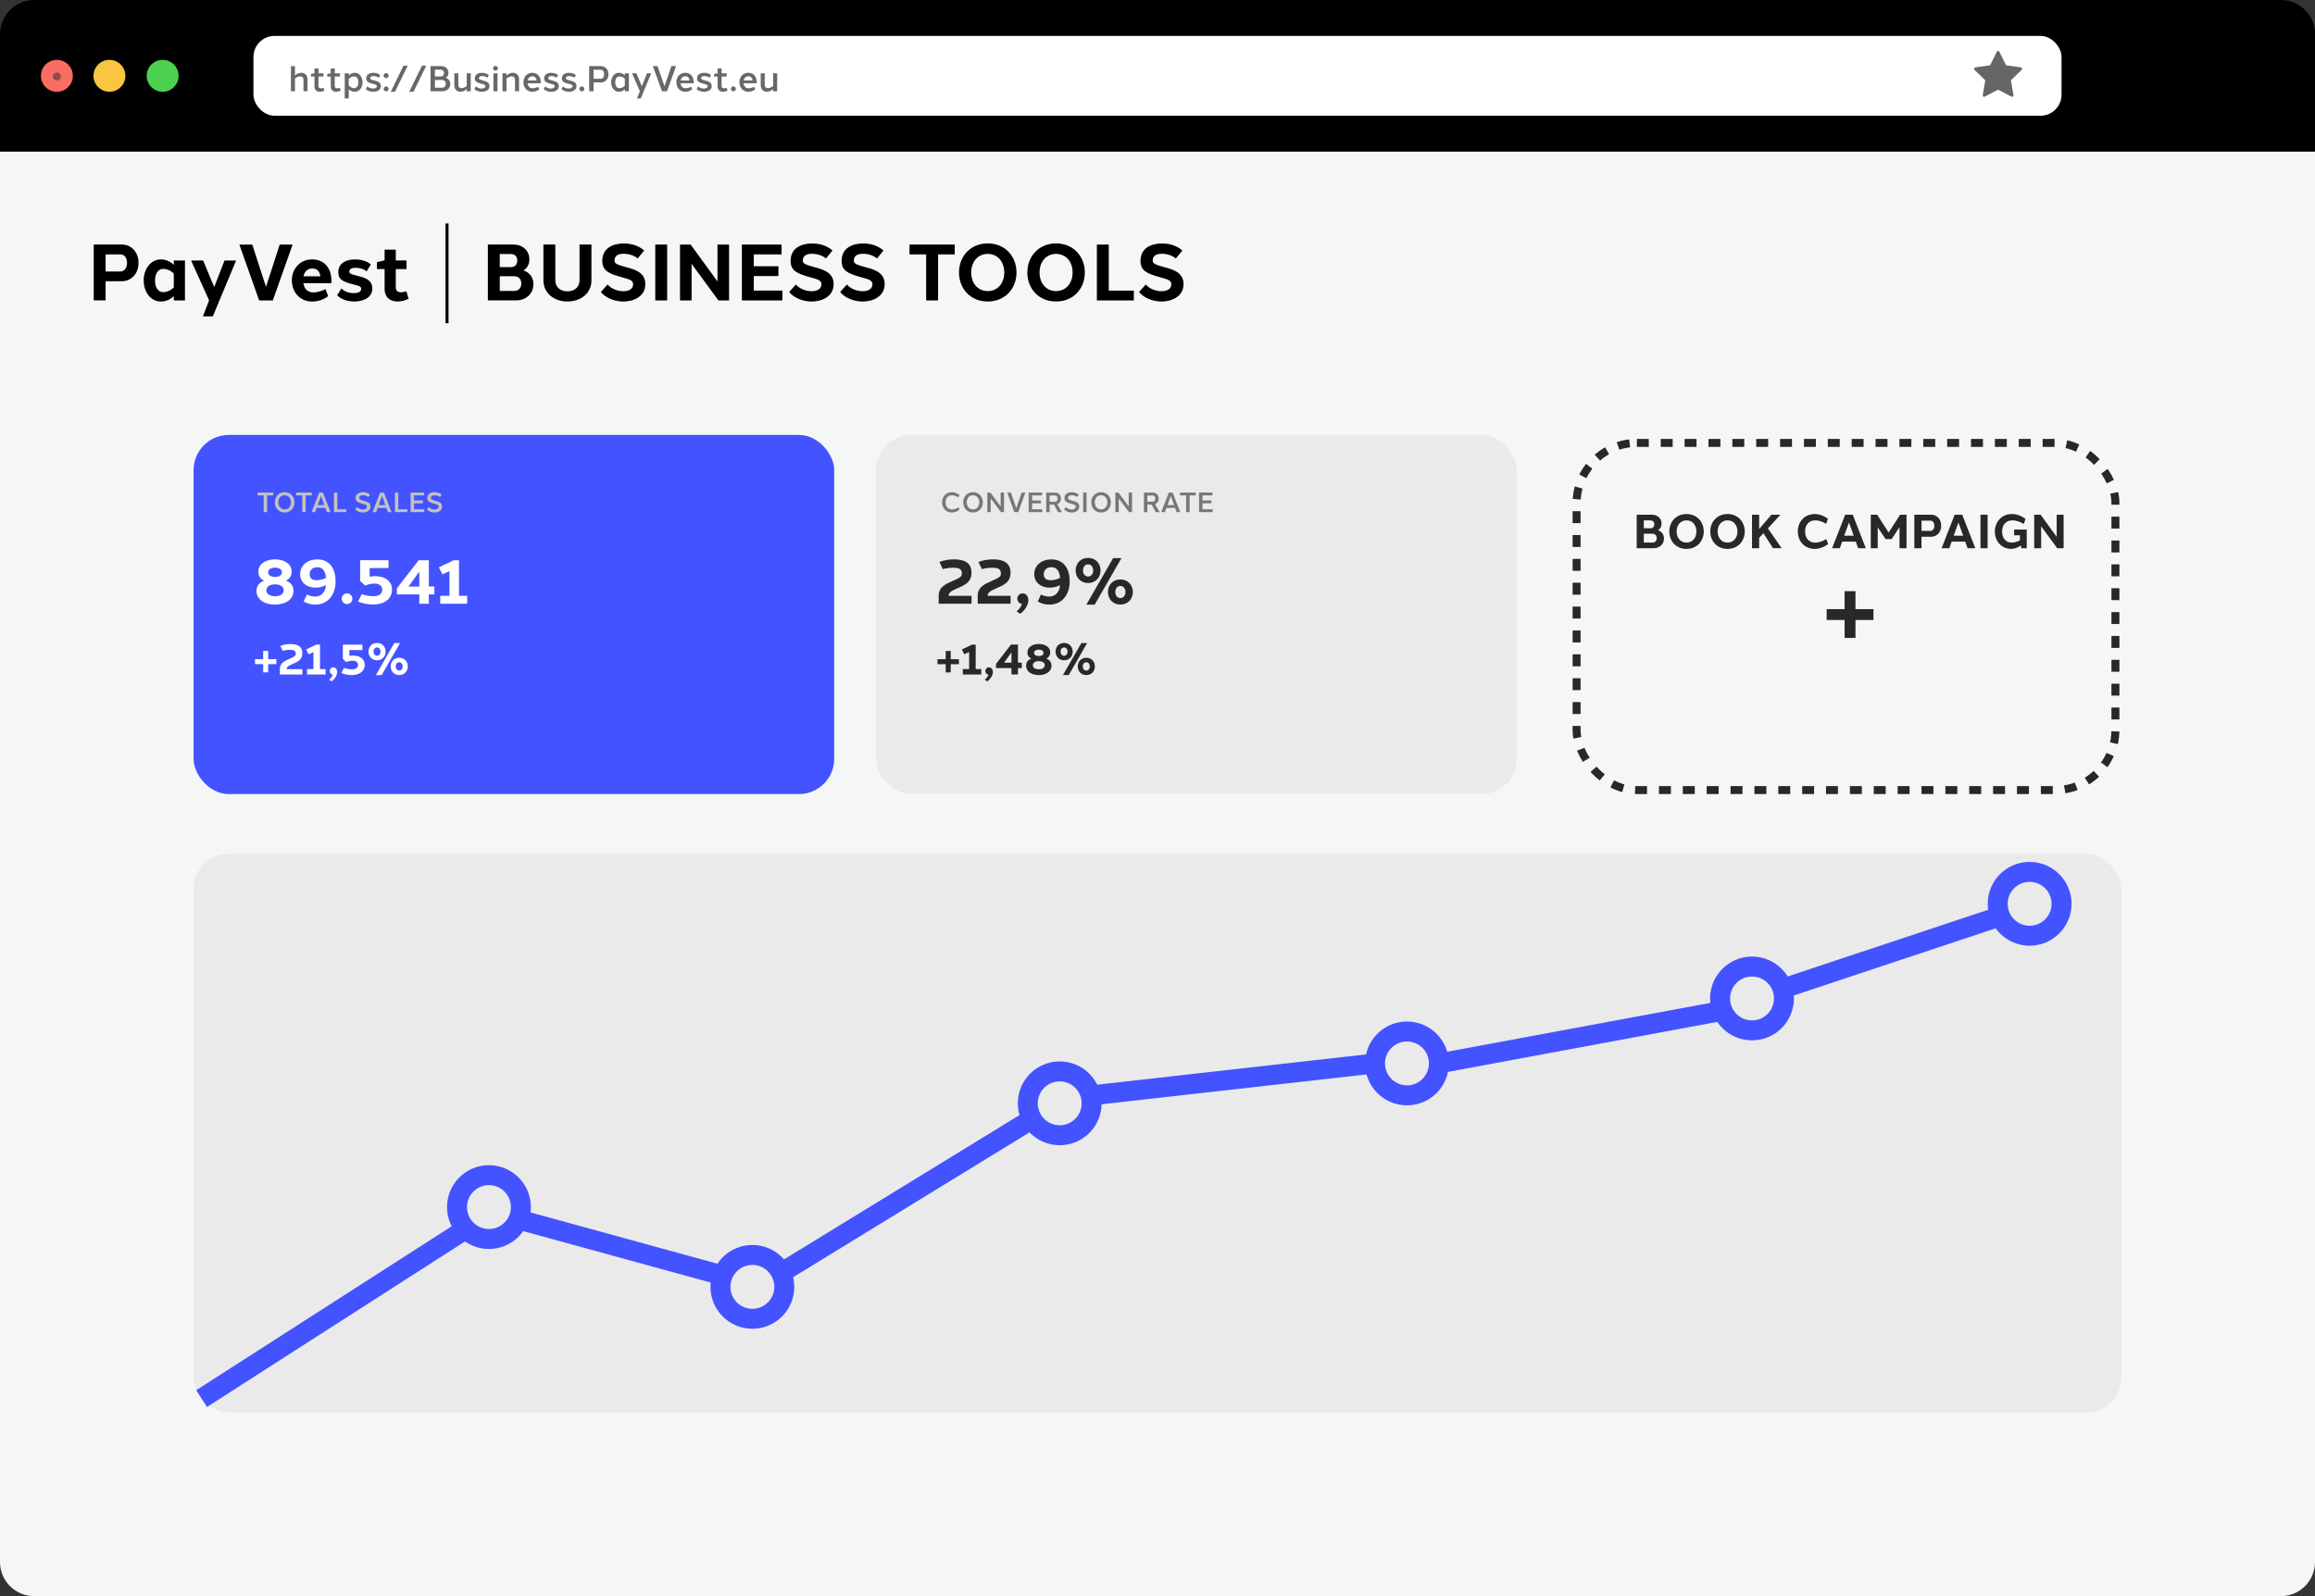 <?xml version="1.0" encoding="UTF-8"?> <svg xmlns="http://www.w3.org/2000/svg" id="Layer_1" data-name="Layer 1" viewBox="0 0 580 400"><rect x="0" y="0" width="580" height="400" fill="#333333" stroke="none"/><defs><style> .cls-1 { fill: #eaeaea; } .cls-2 { fill: #777; } .cls-3 { fill: #4353ff; } .cls-4 { fill: #c1c1c1; } .cls-5 { fill: #934a48; } .cls-6 { fill: #fff; } .cls-7 { fill: #666; } .cls-8 { fill: #4ed14e; } .cls-9 { fill: #fac641; } .cls-10 { stroke: #000; stroke-width: .75px; } .cls-10, .cls-11, .cls-12 { fill: none; stroke-miterlimit: 10; } .cls-13 { fill: #282828; } .cls-14 { fill: #fa6d64; } .cls-11 { stroke: #4353ff; stroke-width: 5px; } .cls-12 { stroke: #282828; stroke-dasharray: 2.99 2.99; stroke-width: 2px; } .cls-15 { fill: #f5f6f6; } .cls-16 { fill: #686868; } </style></defs><path class="cls-15" d="M0,36h580v355.45c0,4.72-3.83,8.55-8.55,8.55H8.55c-4.72,0-8.55-3.83-8.55-8.55V36h0Z"></path><path d="M8.55,0h562.91c4.72,0,8.55,3.83,8.55,8.55v29.45H0V8.55C0,3.83,3.83,0,8.55,0Z"></path><g><circle class="cls-8" cx="40.75" cy="19" r="4"></circle><circle class="cls-9" cx="27.42" cy="19" r="4"></circle><circle class="cls-14" cx="14.25" cy="19" r="4"></circle><circle class="cls-5" cx="14.25" cy="19.17" r="1"></circle></g><rect class="cls-6" x="63.5" y="9" width="453" height="20" rx="5.27" ry="5.27"></rect><g><path class="cls-16" d="M77.04,19.93v2.93h-1.01v-2.86c0-.6-.37-.87-.84-.86-.4,0-.89.19-1.29.54v3.19h-1.01v-6.3h1.01v2.35c.47-.44,1.06-.68,1.6-.67.83,0,1.54.53,1.54,1.69Z"></path><path class="cls-16" d="M81.28,22.69c-.34.19-.75.31-1.13.31-.72,0-1.37-.38-1.37-1.39v-2.43h-.88v-.64l.84-.16h.04v-1.25h1.01v1.25h1.27v.8h-1.27v2.36c0,.45.28.6.62.59.21,0,.44-.06.64-.12l.23.68Z"></path><path class="cls-16" d="M85.36,22.69c-.34.19-.75.31-1.13.31-.72,0-1.37-.38-1.37-1.39v-2.43h-.88v-.64l.84-.16h.04v-1.25h1.01v1.25h1.27v.8h-1.27v2.36c0,.45.28.6.62.59.21,0,.44-.06.64-.12l.23.68Z"></path><path class="cls-16" d="M90.83,20.62c0,1.47-.91,2.38-1.98,2.38-.49,0-1.02-.2-1.47-.62v2.29h-1.01v-6.3h1.01v.53c.44-.43.96-.66,1.49-.66,1.16,0,1.95,1.05,1.96,2.38ZM89.79,20.62c0-.87-.39-1.48-1.07-1.48-.4,0-.92.2-1.34.62v1.67c.42.43.91.68,1.34.67.61,0,1.07-.5,1.07-1.5Z"></path><path class="cls-16" d="M95.27,18.83l-.42.66c-.29-.28-.79-.43-1.27-.43-.48,0-.81.17-.82.52,0,.27.18.37.94.57.74.19,1.73.41,1.73,1.43,0,1.04-1.04,1.42-1.94,1.42-.73,0-1.47-.25-1.84-.71l.42-.66c.28.37.84.56,1.38.56.56,0,.97-.22.97-.59,0-.38-.4-.44-1-.6-1.14-.3-1.66-.56-1.66-1.35,0-1.03.89-1.4,1.79-1.4.6,0,1.29.17,1.73.59Z"></path><path class="cls-16" d="M97.37,18.95c0,.35-.28.63-.62.63s-.63-.28-.63-.63.28-.62.63-.62.62.28.62.62ZM97.37,22.28c0,.35-.28.62-.62.62s-.63-.28-.63-.62.28-.62.63-.62.62.28.62.62Z"></path><path class="cls-16" d="M97.89,23l3.2-6.55h1.07l-3.2,6.55h-1.07Z"></path><path class="cls-16" d="M102.53,23l3.2-6.55h1.07l-3.2,6.55h-1.07Z"></path><path class="cls-16" d="M112.82,21.03c0,1.11-.87,1.84-1.95,1.84h-1.91s-1.1,0-1.1,0v-6.3h2.71c1,0,1.8.67,1.79,1.69,0,.55-.26.98-.66,1.24.65.21,1.12.77,1.11,1.54ZM108.96,19.16h1.47c.46,0,.81-.31.81-.85,0-.54-.34-.85-.81-.85h-1.47v1.69ZM110.76,20.04h-1.79v1.94h1.79c.53,0,.94-.36.94-.97,0-.61-.4-.96-.94-.96Z"></path><path class="cls-16" d="M117.94,22.87h-1.01v-.55c-.47.44-1.05.67-1.57.67-.84,0-1.54-.52-1.54-1.69v-2.93h1.01v2.86c0,.56.28.86.76.86.43,0,.93-.19,1.34-.54v-3.19h1.01v4.5Z"></path><path class="cls-16" d="M122.48,18.83l-.42.66c-.29-.28-.79-.43-1.27-.43-.48,0-.81.17-.82.52,0,.27.18.37.94.57.74.19,1.73.41,1.73,1.43,0,1.04-1.04,1.42-1.95,1.42-.72,0-1.47-.25-1.84-.71l.42-.66c.28.37.84.56,1.38.56.56,0,.97-.22.97-.59,0-.38-.4-.44-1-.6-1.14-.3-1.66-.56-1.66-1.35,0-1.03.89-1.4,1.79-1.4.6,0,1.29.17,1.73.59Z"></path><path class="cls-16" d="M124.74,17.12c0,.33-.27.59-.6.59s-.6-.27-.6-.59.27-.59.6-.59.6.27.6.59ZM123.63,22.87v-4.5h1.01v4.5h-1.01Z"></path><path class="cls-16" d="M128.5,18.24c.82,0,1.54.54,1.54,1.69v2.93h-1.01v-2.86c0-.59-.35-.86-.82-.86-.39,0-.89.19-1.31.54v3.19h-1.01v-4.5h1.01v.55c.49-.46,1.09-.68,1.6-.68h0Z"></path><path class="cls-16" d="M133.35,18.24c1.4,0,2.14,1.03,2.14,2.42,0,.07,0,.14,0,.21h-3.3s0,.05.01.08c.1.71.56,1.17,1.24,1.17.46,0,.94-.14,1.43-.39l.24.66c-.52.4-1.15.61-1.74.61-1.35,0-2.23-1.06-2.23-2.38s.88-2.38,2.22-2.38h0ZM132.2,20.15h2.25c-.09-.63-.42-1.03-1.08-1.03-.63,0-1.04.41-1.17,1.03Z"></path><path class="cls-16" d="M139.85,18.83l-.42.66c-.29-.28-.79-.43-1.27-.43-.48,0-.81.17-.82.52,0,.27.18.37.94.57.74.19,1.73.41,1.73,1.43,0,1.04-1.04,1.42-1.95,1.42-.72,0-1.47-.25-1.84-.71l.42-.66c.28.37.84.56,1.38.56.56,0,.97-.22.97-.59,0-.38-.4-.44-1-.6-1.14-.3-1.66-.56-1.66-1.35,0-1.03.89-1.4,1.79-1.4.6,0,1.29.17,1.73.59Z"></path><path class="cls-16" d="M144.29,18.83l-.42.66c-.29-.28-.79-.43-1.27-.43-.48,0-.81.17-.82.52,0,.27.18.37.94.57.74.19,1.73.41,1.73,1.43,0,1.04-1.04,1.42-1.94,1.42-.73,0-1.47-.25-1.84-.71l.42-.66c.28.37.84.56,1.38.56.56,0,.97-.22.97-.59,0-.38-.4-.44-1-.6-1.14-.3-1.66-.56-1.66-1.35,0-1.03.89-1.4,1.79-1.4.6,0,1.29.17,1.73.59Z"></path><path class="cls-16" d="M146.4,22.28c0,.35-.28.62-.62.62s-.62-.28-.62-.62.28-.62.62-.62.62.28.62.62Z"></path><path class="cls-16" d="M150.6,16.57c1.01,0,1.85.81,1.85,2.04,0,1.24-.85,2.04-1.85,2.04h-1.89v2.22h-1.1v-6.3h2.99ZM150.53,17.48h-1.82v2.26h1.82c.43,0,.82-.38.82-1.13,0-.74-.39-1.13-.82-1.13Z"></path><path class="cls-16" d="M157.56,22.87h-1.01v-.52c-.46.45-.99.65-1.49.65-1.14,0-1.94-1.05-1.94-2.38s.8-2.38,1.94-2.38c.5,0,1.03.2,1.49.65v-.52h1.01v4.5ZM156.54,21.48v-1.73c-.4-.4-.92-.61-1.33-.61-.67,0-1.06.58-1.06,1.48s.39,1.48,1.06,1.48c.41,0,.93-.21,1.33-.61Z"></path><path class="cls-16" d="M160.53,24.67h-.93s.72-1.82.72-1.82l-1.98-4.49h1.1l1.37,3.27,1.29-3.27h1.06l-2.62,6.3Z"></path><path class="cls-16" d="M165.85,22.87l-2.28-6.3h1.18l1.73,5.04,1.73-5.04h1.18l-2.28,6.3h-1.28Z"></path><path class="cls-16" d="M171.66,18.24c1.4,0,2.14,1.03,2.14,2.42,0,.07,0,.14,0,.21h-3.3s0,.05.01.08c.1.71.56,1.17,1.24,1.17.46,0,.94-.14,1.43-.39l.24.66c-.52.4-1.15.61-1.74.61-1.35,0-2.23-1.06-2.23-2.38s.88-2.38,2.22-2.38h0ZM170.52,20.15h2.25c-.09-.63-.42-1.03-1.08-1.03-.63,0-1.04.41-1.17,1.03Z"></path><path class="cls-16" d="M178.16,18.83l-.42.66c-.29-.28-.79-.43-1.27-.43-.48,0-.81.17-.82.52,0,.27.18.37.94.57.74.19,1.73.41,1.73,1.43,0,1.04-1.04,1.42-1.95,1.42-.72,0-1.47-.25-1.84-.71l.42-.66c.28.37.84.56,1.38.56.56,0,.97-.22.97-.59,0-.38-.4-.44-1-.6-1.14-.3-1.66-.56-1.66-1.35,0-1.03.89-1.4,1.79-1.4.6,0,1.29.17,1.73.59Z"></path><path class="cls-16" d="M182.28,22.69c-.34.19-.75.31-1.13.31-.72,0-1.37-.38-1.37-1.39v-2.43h-.88v-.64l.84-.16h.04v-1.25h1.01v1.25h1.27v.8h-1.27v2.36c0,.45.28.6.62.59.21,0,.44-.06.64-.12l.23.68Z"></path><path class="cls-16" d="M184.36,22.28c0,.35-.28.62-.62.62s-.62-.28-.62-.62.28-.62.62-.62.62.28.62.62Z"></path><path class="cls-16" d="M187.46,18.24c1.4,0,2.14,1.03,2.14,2.42,0,.07,0,.14,0,.21h-3.3s0,.05.01.08c.1.71.56,1.17,1.24,1.17.46,0,.94-.14,1.43-.39l.24.66c-.52.4-1.15.61-1.74.61-1.35,0-2.23-1.06-2.23-2.38s.88-2.38,2.22-2.38h0ZM186.32,20.15h2.25c-.09-.63-.42-1.03-1.08-1.03-.63,0-1.04.41-1.17,1.03Z"></path><path class="cls-16" d="M194.71,22.87h-1.01v-.55c-.47.44-1.05.67-1.57.67-.84,0-1.54-.52-1.54-1.69v-2.93h1.01v2.86c0,.56.28.86.76.86.43,0,.93-.19,1.34-.54v-3.19h1.01v4.5Z"></path></g><path class="cls-7" d="M506.45,17.56l-2.63,2.57.62,3.62c0,.05,0,.09,0,.15,0,.19-.09.36-.3.36-.1,0-.2-.04-.29-.09l-3.25-1.71-3.25,1.71c-.09.05-.19.09-.29.09-.21,0-.3-.17-.3-.36,0-.05,0-.09.01-.15l.62-3.62-2.64-2.57c-.09-.09-.18-.22-.18-.35,0-.22.22-.3.41-.33l3.64-.53,1.63-3.3c.06-.14.19-.3.35-.3s.29.16.36.3l1.63,3.3,3.64.53c.17.03.41.12.41.33,0,.13-.09.25-.19.35Z"></path><g><path d="M30.54,61.28c2.27,0,4.18,1.83,4.16,4.6,0,2.79-1.9,4.6-4.16,4.6h-4.08v4.8h-2.98v-14h7.06ZM30.19,63.75h-3.73v4.28h3.73c.85,0,1.64-.73,1.64-2.15,0-1.4-.78-2.13-1.64-2.13Z"></path><path d="M46.34,75.29h-2.8v-1.07c-1,.94-2.15,1.35-3.22,1.35-2.54,0-4.32-2.34-4.32-5.28s1.78-5.28,4.32-5.28c1.08,0,2.22.41,3.22,1.35v-1.07h2.8v10ZM43.54,72.02v-3.46c-.79-.79-1.81-1.18-2.6-1.18-1.31,0-2.1,1.15-2.1,2.92s.76,2.91,2.1,2.92c.79,0,1.81-.4,2.6-1.19Z"></path><path d="M53.33,79.29h-2.49s1.55-4.02,1.55-4.02l-4.51-9.98h3.01l2.78,6.66,2.57-6.66h2.91l-5.83,14Z"></path><path d="M64.93,75.29l-4.96-14h3.23l3.44,10.59,3.44-10.59h3.23l-4.96,14h-3.42Z"></path><path d="M83.04,70.49c0,.15,0,.31-.02.47h-7.02c0,.05.02.11.03.16.25,1.38,1.17,2.16,2.47,2.16.95,0,2-.31,3.06-.82l.65,1.76c-1.13.87-2.54,1.35-3.97,1.35-3.09,0-5.12-2.36-5.12-5.28s2.02-5.29,5.07-5.28c3.09,0,4.87,2.19,4.86,5.49ZM76.04,69.25h4.23c-.17-1.2-.75-1.97-2.03-1.97-1.19,0-1.96.78-2.2,1.97Z"></path><path d="M92.92,66.28l-1.07,1.72c-.67-.6-1.79-.89-2.8-.9-.85,0-1.49.28-1.54.93-.04.49.32.67,1.83,1.04,1.73.42,3.95.91,3.94,3.23,0,2.43-2.46,3.26-4.51,3.26-1.63,0-3.39-.53-4.29-1.58l1.07-1.71c.65.8,1.94,1.19,3.09,1.19,1.17,0,1.86-.42,1.87-1.07,0-.66-.69-.78-1.93-1.1-2.52-.64-3.83-1.17-3.82-3.06,0-2.38,2.08-3.22,4.19-3.22,1.34,0,2.95.35,3.98,1.28Z"></path><path d="M102.38,74.88c-.84.42-1.83.68-2.76.68-1.73,0-3.26-.88-3.26-3.23v-4.89h-1.92v-1.76l1.86-.41h.06v-2.71h2.8v2.71h2.69v2.17h-2.69v4.52c0,.96.54,1.29,1.29,1.29.43,0,.91-.11,1.36-.25l.56,1.87Z"></path></g><line class="cls-10" x1="112" y1="56" x2="112" y2="81"></line><g><path d="M133.64,71.2c0,2.48-1.94,4.08-4.33,4.08h-4.1s-2.98,0-2.98,0v-14h6.42c2.22,0,4,1.49,3.98,3.75,0,1.22-.57,2.18-1.46,2.75,1.46.48,2.48,1.72,2.47,3.41ZM125.21,66.94h2.82c.89,0,1.57-.59,1.57-1.64,0-1.04-.66-1.64-1.57-1.64h-2.82v3.28ZM128.83,69.23h-3.62v3.68h3.62c1.01,0,1.78-.68,1.78-1.85,0-1.15-.76-1.83-1.78-1.83Z"></path><path d="M148.18,70.25c0,3.25-2.69,5.31-6.01,5.31s-6.02-2.06-6.02-5.31v-8.97h2.98v8.97c0,1.72,1.29,2.76,3.04,2.76,1.75,0,3.03-1.04,3.03-2.76v-8.97h2.98s0,8.97,0,8.97Z"></path><path d="M161.39,62.78l-1.62,1.99c-.84-.67-2.03-1.17-3.5-1.17-1.33,0-2.25.42-2.31,1.61-.03.78.36,1.05,2.82,1.72,2.11.57,4.88,1.23,4.9,4.26.02,3.15-3.01,4.38-5.5,4.38-2.14,0-4.47-.9-5.64-2.4l1.68-1.88c.87,1.07,2.52,1.69,3.96,1.69,1.54,0,2.43-.69,2.44-1.69.02-1.05-.84-1.26-2.79-1.8-3.34-.93-4.92-1.63-4.93-4.12,0-3.16,2.6-4.36,5.4-4.36,2.13,0,3.9.7,5.1,1.78Z"></path><path d="M164.17,75.29v-14h2.98v14h-2.98Z"></path><path d="M182.66,75.29h-2.66l-6.73-9.17v9.17h-2.9v-14h2.66l6.73,9.24v-9.24h2.9v14Z"></path><path d="M196.01,75.29h-10.14v-14h9.94v2.46h-6.96v2.97h6.18v2.46h-6.18v3.64h7.16v2.46Z"></path><path d="M208.57,62.78l-1.62,1.99c-.84-.67-2.03-1.17-3.5-1.17-1.33,0-2.25.42-2.31,1.61-.03.78.36,1.05,2.82,1.72,2.11.57,4.88,1.23,4.9,4.26.02,3.15-3.01,4.38-5.5,4.38-2.14,0-4.47-.9-5.64-2.4l1.68-1.88c.87,1.07,2.52,1.69,3.96,1.69,1.54,0,2.43-.69,2.44-1.69.02-1.05-.84-1.26-2.79-1.8-3.34-.93-4.92-1.63-4.93-4.12,0-3.16,2.6-4.36,5.4-4.36,2.13,0,3.9.7,5.1,1.78Z"></path><path d="M221.35,62.78l-1.62,1.99c-.84-.67-2.03-1.17-3.5-1.17-1.33,0-2.25.42-2.31,1.61-.03.78.36,1.05,2.82,1.72,2.11.57,4.88,1.23,4.9,4.26.02,3.15-3.01,4.38-5.5,4.38-2.14,0-4.47-.9-5.64-2.4l1.68-1.88c.87,1.07,2.52,1.69,3.96,1.69,1.54,0,2.43-.69,2.44-1.69.02-1.05-.84-1.26-2.79-1.8-3.34-.93-4.92-1.63-4.93-4.12,0-3.16,2.6-4.36,5.4-4.36,2.13,0,3.9.7,5.1,1.78Z"></path><path d="M235.03,63.75v11.54h-2.99v-11.54h-4.17v-2.46h11.33v2.46h-4.17Z"></path><path d="M254.67,68.28c0,4.03-2.83,7.28-7.2,7.28s-7.2-3.25-7.2-7.28,2.86-7.28,7.2-7.28,7.2,3.25,7.2,7.28ZM247.47,63.63c-2.47,0-4.14,1.94-4.14,4.66s1.67,4.66,4.14,4.66,4.14-1.96,4.14-4.66-1.67-4.66-4.14-4.66h0Z"></path><path d="M271.79,68.28c0,4.03-2.83,7.28-7.2,7.28s-7.2-3.25-7.2-7.28,2.86-7.28,7.2-7.28,7.2,3.25,7.2,7.28ZM264.59,63.63c-2.47,0-4.14,1.94-4.14,4.66s1.67,4.66,4.14,4.66,4.14-1.96,4.14-4.66-1.67-4.66-4.14-4.66h0Z"></path><path d="M284.07,75.29h-9.26v-14h2.98v11.54h6.28v2.46Z"></path><path d="M296.23,62.78l-1.62,1.99c-.84-.67-2.03-1.17-3.5-1.17-1.33,0-2.25.42-2.31,1.61-.03.78.36,1.05,2.82,1.72,2.11.57,4.88,1.23,4.9,4.26.02,3.15-3.01,4.38-5.5,4.38-2.14,0-4.47-.9-5.64-2.4l1.68-1.88c.87,1.07,2.52,1.69,3.96,1.69,1.54,0,2.43-.69,2.44-1.69.02-1.05-.84-1.26-2.79-1.8-3.34-.93-4.92-1.63-4.93-4.12,0-3.16,2.6-4.36,5.4-4.36,2.13,0,3.9.7,5.1,1.78Z"></path></g><rect class="cls-3" x="48.5" y="109" width="160.5" height="90" rx="8.82" ry="8.82"></rect><rect class="cls-1" x="219.5" y="109" width="160.5" height="90" rx="8.82" ry="8.82"></rect><rect class="cls-1" x="48.5" y="214" width="483" height="140" rx="8.82" ry="8.82"></rect><g><path class="cls-4" d="M66.92,124.15v4.19h-.86v-4.19h-1.53v-.71h3.92v.71h-1.53Z"></path><path class="cls-4" d="M73.78,125.89c0,1.41-.97,2.55-2.46,2.55s-2.46-1.14-2.46-2.55.98-2.55,2.46-2.55,2.46,1.14,2.46,2.55ZM69.75,125.89c0,1.02.64,1.77,1.57,1.77s1.57-.74,1.57-1.77-.63-1.77-1.58-1.77-1.57.74-1.57,1.77Z"></path><path class="cls-4" d="M76.58,124.15v4.19h-.86v-4.19h-1.53v-.71h3.92v.71h-1.53Z"></path><path class="cls-4" d="M81.91,128.34l-.38-1.05h-2.18l-.38,1.05h-.92l1.91-4.9h.95l1.91,4.9h-.92ZM81.27,126.58l-.83-2.27-.83,2.27h1.67Z"></path><path class="cls-4" d="M86.77,128.34h-3.1v-4.9h.85v4.19h2.25v.71Z"></path><path class="cls-4" d="M92.73,123.97l-.47.58c-.32-.26-.76-.44-1.32-.44-.56,0-.92.19-.93.69,0,.32.15.43,1.1.69.75.2,1.71.42,1.72,1.45.01,1.05-1.01,1.51-1.89,1.51-.74,0-1.54-.32-1.94-.83l.47-.56c.34.41.96.63,1.47.63.57,0,1-.26,1-.72,0-.45-.39-.53-1.1-.72-1.22-.33-1.72-.61-1.73-1.42,0-1.08.91-1.48,1.83-1.48.73,0,1.35.25,1.78.63Z"></path><path class="cls-4" d="M97.19,128.34l-.38-1.05h-2.18l-.38,1.05h-.92l1.91-4.9h.95l1.91,4.9h-.92ZM96.55,126.58l-.83-2.27-.83,2.27h1.67Z"></path><path class="cls-4" d="M102.04,128.34h-3.1v-4.9h.85v4.19h2.25v.71Z"></path><path class="cls-4" d="M106.3,128.34h-3.42v-4.9h3.35v.71h-2.49v1.27h2.22v.71h-2.22v1.5h2.56v.71Z"></path><path class="cls-4" d="M110.68,123.97l-.47.58c-.32-.26-.76-.44-1.32-.44-.56,0-.92.19-.93.69,0,.32.15.43,1.1.69.75.2,1.71.42,1.72,1.45.01,1.05-1.01,1.51-1.89,1.51-.74,0-1.54-.32-1.94-.83l.47-.56c.34.41.96.63,1.47.63.57,0,1-.26,1-.72,0-.45-.39-.53-1.1-.72-1.22-.33-1.72-.61-1.73-1.42,0-1.08.91-1.48,1.83-1.48.73,0,1.35.25,1.78.63Z"></path></g><g><path class="cls-6" d="M73.52,148.12c0,2.06-1.93,3.4-4.63,3.4s-4.63-1.34-4.63-3.4c0-1.25.65-2.14,1.91-2.61-.97-.46-1.44-1.22-1.44-2.25,0-1.85,1.72-3.08,4.17-3.08s4.18,1.22,4.17,3.08c0,1.03-.49,1.79-1.44,2.24,1.27.47,1.92,1.36,1.91,2.61ZM71.07,147.92c0-.88-.8-1.48-2.17-1.48s-2.17.62-2.17,1.49.81,1.49,2.17,1.49,2.17-.61,2.17-1.5ZM67.18,143.42c0,.68.62,1.16,1.72,1.16s1.72-.47,1.72-1.16-.61-1.16-1.72-1.16-1.72.48-1.72,1.16Z"></path><path class="cls-6" d="M84.09,145.62c0,3.51-2.02,5.9-5.08,5.9-1.23,0-2.2-.34-2.93-.79l.81-1.74c.62.32,1.33.52,2.08.52,1.48,0,2.57-1.1,2.7-2.88-.77.42-1.69.64-2.62.64-2.08,0-3.84-1.2-3.85-3.37,0-2.25,1.87-3.71,4.3-3.71,3.26,0,4.59,2.59,4.58,5.44ZM79.49,142.15c-1.1,0-1.9.63-1.9,1.77,0,.98.6,1.48,1.66,1.48.85,0,1.7-.2,2.42-.59-.12-1.67-.81-2.66-2.18-2.66h0Z"></path><path class="cls-6" d="M88.29,150.04c0,.74-.6,1.34-1.34,1.34s-1.34-.6-1.34-1.34.6-1.34,1.34-1.34,1.34.6,1.34,1.34Z"></path><path class="cls-6" d="M92.61,142.38v2.15c.46-.1.91-.14,1.45-.14,2.46,0,4.18,1.34,4.16,3.36,0,2.28-1.9,3.75-4.68,3.75-1.23,0-2.66-.24-3.83-.75l.93-1.87c.9.35,1.94.53,2.99.53,1.34,0,2.14-.64,2.14-1.58,0-1-.74-1.58-1.92-1.58-.79,0-1.64.19-2.37.5l-1.24-1.16v-5.2s7.11,0,7.11,0v1.97h-4.74Z"></path><path class="cls-6" d="M108.83,146.99v1.97h-1.39v2.33h-2.38v-2.33h-5.63v-1.51l5.46-7.05h2.55v6.58h1.39ZM105.05,146.99v-3.76l-2.69,3.76h2.69Z"></path><path class="cls-6" d="M117.04,149.32v1.97h-6.74v-1.97h2.31v-6.21l-1.76.84-.9-1.78,3.7-1.76h1.35v8.91h2.04Z"></path></g><g><path class="cls-6" d="M67.19,166.44v2.06h-1.25v-2.06h-2.06v-1.25h2.06v-2.06h1.25v2.06h2.06v1.25h-2.06Z"></path><path class="cls-6" d="M75.76,169.03h-5.65v-1.41c.01-1.44,1.2-1.99,2.42-2.51,1.31-.58,1.57-.73,1.57-1.3,0-.74-.5-.96-1.51-.96-.59,0-1.22.08-1.77.24l-.58-1.23c.7-.29,1.58-.45,2.51-.45,1.6,0,3,.48,3,2.29s-1.4,2.22-2.62,2.78c-.88.4-1.29.64-1.34,1.21h3.96v1.36Z"></path><path class="cls-6" d="M81.57,167.67v1.36h-4.63v-1.36h1.59v-4.27l-1.21.58-.62-1.22,2.54-1.21h.93v6.13h1.41Z"></path><path class="cls-6" d="M84.46,168.16c.14.9-.54,1.98-1.38,2.6l-.63-.41c.43-.36.75-.77.94-1.28-.44-.05-.8-.42-.8-.91,0-.51.4-.92.92-.92.49,0,.87.35.96.92Z"></path><path class="cls-6" d="M87.53,162.9v1.48c.31-.07.62-.09.99-.09,1.69,0,2.87.92,2.86,2.31,0,1.57-1.3,2.58-3.22,2.58-.85,0-1.83-.17-2.63-.52l.64-1.29c.62.24,1.34.36,2.06.36.92,0,1.47-.44,1.47-1.08,0-.69-.51-1.09-1.32-1.08-.54,0-1.13.13-1.63.35l-.85-.8v-3.57s4.89,0,4.89,0v1.36h-3.25Z"></path><path class="cls-6" d="M96.61,163.3c0,1.2-.84,2.17-2.14,2.17s-2.15-.97-2.15-2.17.85-2.18,2.15-2.17c1.3,0,2.14.97,2.14,2.17ZM93.59,163.3c0,.63.38,1.04.87,1.04s.87-.41.87-1.04-.37-1.04-.88-1.04c-.5,0-.87.4-.87,1.04ZM94.17,169.18l4.61-8.01h1.44l-4.6,8.01h-1.44ZM102.17,167.01c0,1.2-.84,2.17-2.15,2.17s-2.14-.97-2.14-2.17.85-2.18,2.14-2.17c1.3,0,2.15.97,2.15,2.17ZM99.15,167.01c0,.63.38,1.04.87,1.04s.87-.41.87-1.04-.37-1.04-.88-1.04c-.5,0-.87.4-.87,1.04Z"></path></g><g><path class="cls-2" d="M240.37,124.04l-.23.62c-.53-.35-1.13-.54-1.66-.54-.93,0-1.58.7-1.58,1.77s.65,1.77,1.59,1.78c.53,0,1.13-.19,1.67-.55l.23.62c-.59.46-1.3.7-1.92.7-1.47,0-2.44-1.14-2.44-2.55s.97-2.56,2.44-2.55c.62,0,1.32.24,1.91.69Z"></path><path class="cls-2" d="M246.24,125.89c0,1.41-.97,2.55-2.46,2.55s-2.46-1.14-2.46-2.55.98-2.55,2.46-2.55,2.46,1.14,2.46,2.55ZM242.21,125.89c0,1.02.64,1.77,1.57,1.77s1.57-.74,1.57-1.77-.63-1.77-1.58-1.77-1.57.74-1.57,1.77Z"></path><path class="cls-2" d="M251.55,128.34h-.76l-2.58-3.44v3.44h-.84v-4.9h.76l2.58,3.46v-3.46h.84v4.9Z"></path><path class="cls-2" d="M254.12,128.34l-1.77-4.9h.92l1.35,3.92,1.35-3.92h.92l-1.77,4.9h-.99Z"></path><path class="cls-2" d="M261.14,128.34h-3.42v-4.9h3.35v.71h-2.49v1.27h2.22v.71h-2.22v1.5h2.56v.71Z"></path><path class="cls-2" d="M262.97,126.44v1.91h-.85v-4.9h2.26c.78,0,1.44.59,1.44,1.5,0,.7-.39,1.21-.92,1.41l1.17,2h-.99l-1.01-1.91h-1.1ZM264.34,125.73c.34,0,.62-.28.62-.79,0-.5-.28-.78-.62-.78h-1.37v1.57h1.37Z"></path><path class="cls-2" d="M270.31,123.97l-.47.58c-.32-.26-.76-.44-1.32-.44-.56,0-.92.19-.93.69,0,.32.15.43,1.1.69.75.2,1.71.42,1.72,1.45.01,1.05-1.01,1.51-1.89,1.51-.74,0-1.54-.32-1.94-.83l.47-.56c.34.41.96.63,1.47.63.57,0,1-.26,1-.72,0-.45-.39-.53-1.1-.72-1.22-.33-1.72-.61-1.73-1.42,0-1.08.91-1.48,1.83-1.48.73,0,1.35.25,1.78.63Z"></path><path class="cls-2" d="M271.38,128.34v-4.9h.85v4.9h-.85Z"></path><path class="cls-2" d="M278.32,125.89c0,1.41-.97,2.55-2.46,2.55s-2.46-1.14-2.46-2.55.98-2.55,2.46-2.55,2.46,1.14,2.46,2.55ZM274.29,125.89c0,1.02.64,1.77,1.57,1.77s1.57-.74,1.57-1.77-.63-1.77-1.58-1.77-1.57.74-1.57,1.77Z"></path><path class="cls-2" d="M283.63,128.34h-.76l-2.58-3.44v3.44h-.84v-4.9h.76l2.58,3.46v-3.46h.84v4.9Z"></path><path class="cls-2" d="M287.45,126.44v1.91h-.85v-4.9h2.26c.78,0,1.44.59,1.44,1.5,0,.7-.39,1.21-.92,1.41l1.17,2h-.99l-1.01-1.91h-1.1ZM288.82,125.73c.34,0,.62-.28.62-.79,0-.5-.28-.78-.62-.78h-1.37v1.57h1.37Z"></path><path class="cls-2" d="M294.79,128.34l-.38-1.05h-2.18l-.38,1.05h-.92l1.91-4.9h.95l1.91,4.9h-.92ZM294.16,126.58l-.83-2.27-.83,2.27h1.67Z"></path><path class="cls-2" d="M298.04,124.15v4.19h-.86v-4.19h-1.53v-.71h3.92v.71h-1.53Z"></path><path class="cls-2" d="M303.83,128.34h-3.42v-4.9h3.35v.71h-2.49v1.27h2.22v.71h-2.22v1.5h2.56v.71Z"></path></g><g><path class="cls-13" d="M243.39,151.29h-8.21v-2.05c.02-2.1,1.74-2.89,3.52-3.66,1.91-.85,2.28-1.06,2.28-1.9,0-1.08-.72-1.4-2.19-1.4-.85,0-1.78.11-2.58.35l-.84-1.79c1.02-.42,2.29-.66,3.66-.66,2.33,0,4.37.7,4.37,3.33s-2.04,3.23-3.81,4.04c-1.27.57-1.88.93-1.94,1.76h5.76v1.97Z"></path><path class="cls-13" d="M253.17,151.29h-8.21v-2.05c.02-2.1,1.74-2.89,3.52-3.66,1.91-.85,2.28-1.06,2.28-1.9,0-1.08-.72-1.4-2.19-1.4-.85,0-1.78.11-2.58.35l-.84-1.79c1.02-.42,2.29-.66,3.66-.66,2.33,0,4.37.7,4.37,3.33s-2.04,3.23-3.81,4.04c-1.27.57-1.88.93-1.94,1.76h5.76v1.97Z"></path><path class="cls-13" d="M257.62,150.04c.2,1.31-.78,2.89-2.01,3.78l-.92-.59c.63-.53,1.09-1.12,1.36-1.87-.64-.07-1.17-.61-1.17-1.32,0-.75.59-1.34,1.35-1.33.71,0,1.26.51,1.39,1.33Z"></path><path class="cls-13" d="M268.01,145.62c0,3.51-2.02,5.9-5.08,5.9-1.23,0-2.2-.34-2.93-.79l.81-1.74c.62.32,1.33.52,2.08.52,1.48,0,2.57-1.1,2.7-2.88-.77.42-1.69.64-2.62.64-2.08,0-3.84-1.2-3.85-3.37,0-2.25,1.87-3.71,4.3-3.71,3.26,0,4.59,2.59,4.58,5.44ZM263.41,142.15c-1.1,0-1.9.63-1.9,1.77,0,.98.6,1.48,1.66,1.48.85,0,1.7-.2,2.42-.59-.12-1.67-.81-2.66-2.18-2.66h0Z"></path><path class="cls-13" d="M275.73,142.96c0,1.74-1.23,3.15-3.12,3.15s-3.12-1.41-3.12-3.15,1.24-3.17,3.12-3.15c1.89,0,3.12,1.41,3.12,3.15ZM271.34,142.96c0,.92.55,1.52,1.27,1.52s1.27-.59,1.27-1.52-.54-1.52-1.28-1.52c-.72,0-1.26.59-1.26,1.52ZM272.18,151.52l6.7-11.65h2.09l-6.7,11.65h-2.09ZM283.82,148.36c0,1.74-1.23,3.15-3.12,3.15s-3.12-1.41-3.12-3.15,1.24-3.17,3.12-3.15c1.89,0,3.12,1.41,3.12,3.15ZM279.43,148.36c0,.92.54,1.52,1.27,1.52s1.27-.59,1.27-1.52-.54-1.52-1.28-1.52c-.72,0-1.26.59-1.26,1.52Z"></path></g><g><path class="cls-13" d="M238.19,166.45v2.06h-1.25v-2.06h-2.06v-1.25h2.06v-2.06h1.25v2.06h2.06v1.25h-2.06Z"></path><path class="cls-13" d="M245.85,167.67v1.36h-4.63v-1.36h1.59v-4.27l-1.21.58-.62-1.22,2.54-1.21h.93v6.13h1.41Z"></path><path class="cls-13" d="M248.74,168.16c.14.9-.54,1.98-1.38,2.6l-.63-.41c.43-.36.75-.77.94-1.28-.44-.05-.8-.42-.8-.91,0-.51.4-.92.92-.92.49,0,.87.35.96.92Z"></path><path class="cls-13" d="M256,166.07v1.35h-.96v1.6h-1.63v-1.6h-3.87v-1.04l3.75-4.84h1.75v4.53h.96ZM253.41,166.07v-2.58l-1.85,2.58h1.85Z"></path><path class="cls-13" d="M263.44,166.84c0,1.42-1.33,2.34-3.18,2.34s-3.18-.92-3.18-2.34c0-.86.45-1.47,1.31-1.79-.66-.31-.99-.84-.99-1.54,0-1.27,1.18-2.12,2.86-2.12s2.88.84,2.86,2.12c0,.71-.34,1.23-.99,1.54.87.33,1.32.93,1.31,1.8ZM261.75,166.71c0-.6-.55-1.02-1.49-1.02s-1.49.42-1.49,1.02.56,1.02,1.49,1.02,1.49-.42,1.49-1.03ZM259.08,163.61c0,.47.42.8,1.18.8s1.18-.32,1.18-.8-.42-.8-1.18-.8-1.18.33-1.18.8Z"></path><path class="cls-13" d="M268.75,163.3c0,1.2-.84,2.17-2.14,2.17s-2.15-.97-2.15-2.17.85-2.18,2.15-2.17c1.3,0,2.14.97,2.14,2.17ZM265.73,163.3c0,.63.38,1.04.87,1.04s.87-.41.87-1.04-.37-1.04-.88-1.04c-.5,0-.87.4-.87,1.04ZM266.31,169.18l4.61-8.01h1.44l-4.6,8.01h-1.44ZM274.31,167.01c0,1.2-.84,2.17-2.15,2.17s-2.14-.97-2.14-2.17.85-2.18,2.14-2.17c1.3,0,2.15.97,2.15,2.17ZM271.29,167.01c0,.63.38,1.04.87,1.04s.87-.41.87-1.04-.37-1.04-.88-1.04c-.5,0-.87.4-.87,1.04Z"></path></g><rect class="cls-12" x="395" y="111" width="135" height="87" rx="15.1" ry="15.1"></rect><path class="cls-13" d="M464.87,155.37v4.5h-2.72v-4.5h-4.5v-2.72h4.5v-4.5h2.72v4.5h4.5v2.72h-4.5Z"></path><g><path class="cls-13" d="M416.9,134.94c0,1.48-1.16,2.45-2.6,2.45h-2.46s-1.79,0-1.79,0v-8.4h3.85c1.33,0,2.39.89,2.39,2.25,0,.73-.34,1.31-.88,1.65.87.29,1.49,1.03,1.48,2.05ZM411.84,132.38h1.69c.54,0,.94-.36.94-.98,0-.62-.4-.98-.94-.98h-1.69v1.97ZM414.01,133.76h-2.17v2.21h2.17c.61,0,1.07-.4,1.07-1.11,0-.69-.46-1.1-1.07-1.1Z"></path><path class="cls-13" d="M426.86,133.19c0,2.41-1.7,4.37-4.32,4.37s-4.32-1.95-4.32-4.37,1.72-4.37,4.32-4.37,4.32,1.95,4.32,4.37ZM422.54,130.4c-1.48,0-2.48,1.17-2.48,2.79s1,2.79,2.48,2.79,2.48-1.17,2.48-2.79-1-2.79-2.49-2.79h0Z"></path><path class="cls-13" d="M437.13,133.19c0,2.41-1.7,4.37-4.32,4.37s-4.32-1.95-4.32-4.37,1.72-4.37,4.32-4.37,4.32,1.95,4.32,4.37ZM432.82,130.4c-1.48,0-2.48,1.17-2.48,2.79s1,2.79,2.48,2.79,2.48-1.17,2.48-2.79-1-2.79-2.49-2.79h0Z"></path><path class="cls-13" d="M440.74,134.79v2.6h-1.79v-8.4h1.79v3.58l3.07-3.58h2.26l-3.14,3.42,3.44,4.97h-2.17l-2.39-3.76-1.07,1.16Z"></path><path class="cls-13" d="M457.98,130.02l-.46,1.26c-.89-.57-1.88-.88-2.74-.88-1.47,0-2.53,1.03-2.53,2.79s1.06,2.8,2.53,2.8c.87,0,1.87-.32,2.77-.91l.46,1.26c-1.03.8-2.27,1.22-3.34,1.22-2.56,0-4.25-1.95-4.25-4.37s1.69-4.37,4.25-4.37c1.07,0,2.28.41,3.31,1.19Z"></path><path class="cls-13" d="M465.53,137.39l-.59-1.66h-3.4l-.59,1.66h-1.93l3.27-8.4h1.9l3.27,8.4h-1.93ZM464.43,134.25l-1.19-3.31-1.19,3.31h2.38Z"></path><path class="cls-13" d="M477.64,137.39h-1.74v-5.26l-1.97,2.97h-1.52l-1.97-2.97v5.26h-1.74v-8.4h1.6l2.88,4.46,2.88-4.46h0s1.6,0,1.6,0v8.4Z"></path><path class="cls-13" d="M483.86,128.99c1.36,0,2.5,1.1,2.49,2.76,0,1.67-1.14,2.76-2.49,2.76h-2.45v2.88h-1.79v-8.4h4.23ZM483.65,130.47h-2.23v2.57h2.23c.51,0,.98-.44.98-1.29,0-.84-.47-1.28-.98-1.28Z"></path><path class="cls-13" d="M492.96,137.39l-.59-1.66h-3.4l-.59,1.66h-1.93l3.27-8.4h1.9l3.27,8.4h-1.93ZM491.86,134.25l-1.19-3.31-1.19,3.31h2.38Z"></path><path class="cls-13" d="M496.19,137.39v-8.4h1.79v8.4h-1.79Z"></path><path class="cls-13" d="M507.79,137.39h-1.36l-.12-.7c-.79.58-1.65.86-2.49.86-2.37,0-4.02-1.95-4.03-4.34,0-2.45,1.72-4.4,4.28-4.39,1.17,0,2.37.43,3.41,1.23l-.46,1.26c-.93-.6-1.95-.91-2.86-.91-1.48,0-2.55,1.02-2.55,2.81,0,1.76,1.04,2.78,2.42,2.77.63,0,1.33-.19,2.04-.56v-1.28h-1.45v-1.44h3.16v4.69Z"></path><path class="cls-13" d="M517.02,137.39h-1.6l-4.03-5.49v5.49h-1.74v-8.4h1.6l4.03,5.54v-5.54h1.74v8.4Z"></path></g><line class="cls-11" x1="50.5" y1="350.5" x2="117.5" y2="307.5"></line><circle class="cls-11" cx="122.5" cy="302.5" r="8"></circle><line class="cls-11" x1="180.5" y1="319.5" x2="129.5" y2="305.5"></line><circle class="cls-11" cx="188.5" cy="322.5" r="8"></circle><line class="cls-11" x1="258.5" y1="280.5" x2="196.5" y2="318.5"></line><circle class="cls-11" cx="265.5" cy="276.5" r="8"></circle><line class="cls-11" x1="344.5" y1="266.5" x2="273.5" y2="274.5"></line><circle class="cls-11" cx="352.5" cy="266.5" r="8"></circle><line class="cls-11" x1="430.5" y1="253.5" x2="360.5" y2="266.5"></line><circle class="cls-11" cx="438.95" cy="250.22" r="8"></circle><line class="cls-11" x1="501.5" y1="229.5" x2="447.17" y2="247.58"></line><circle class="cls-11" cx="508.5" cy="226.5" r="8"></circle></svg> 
